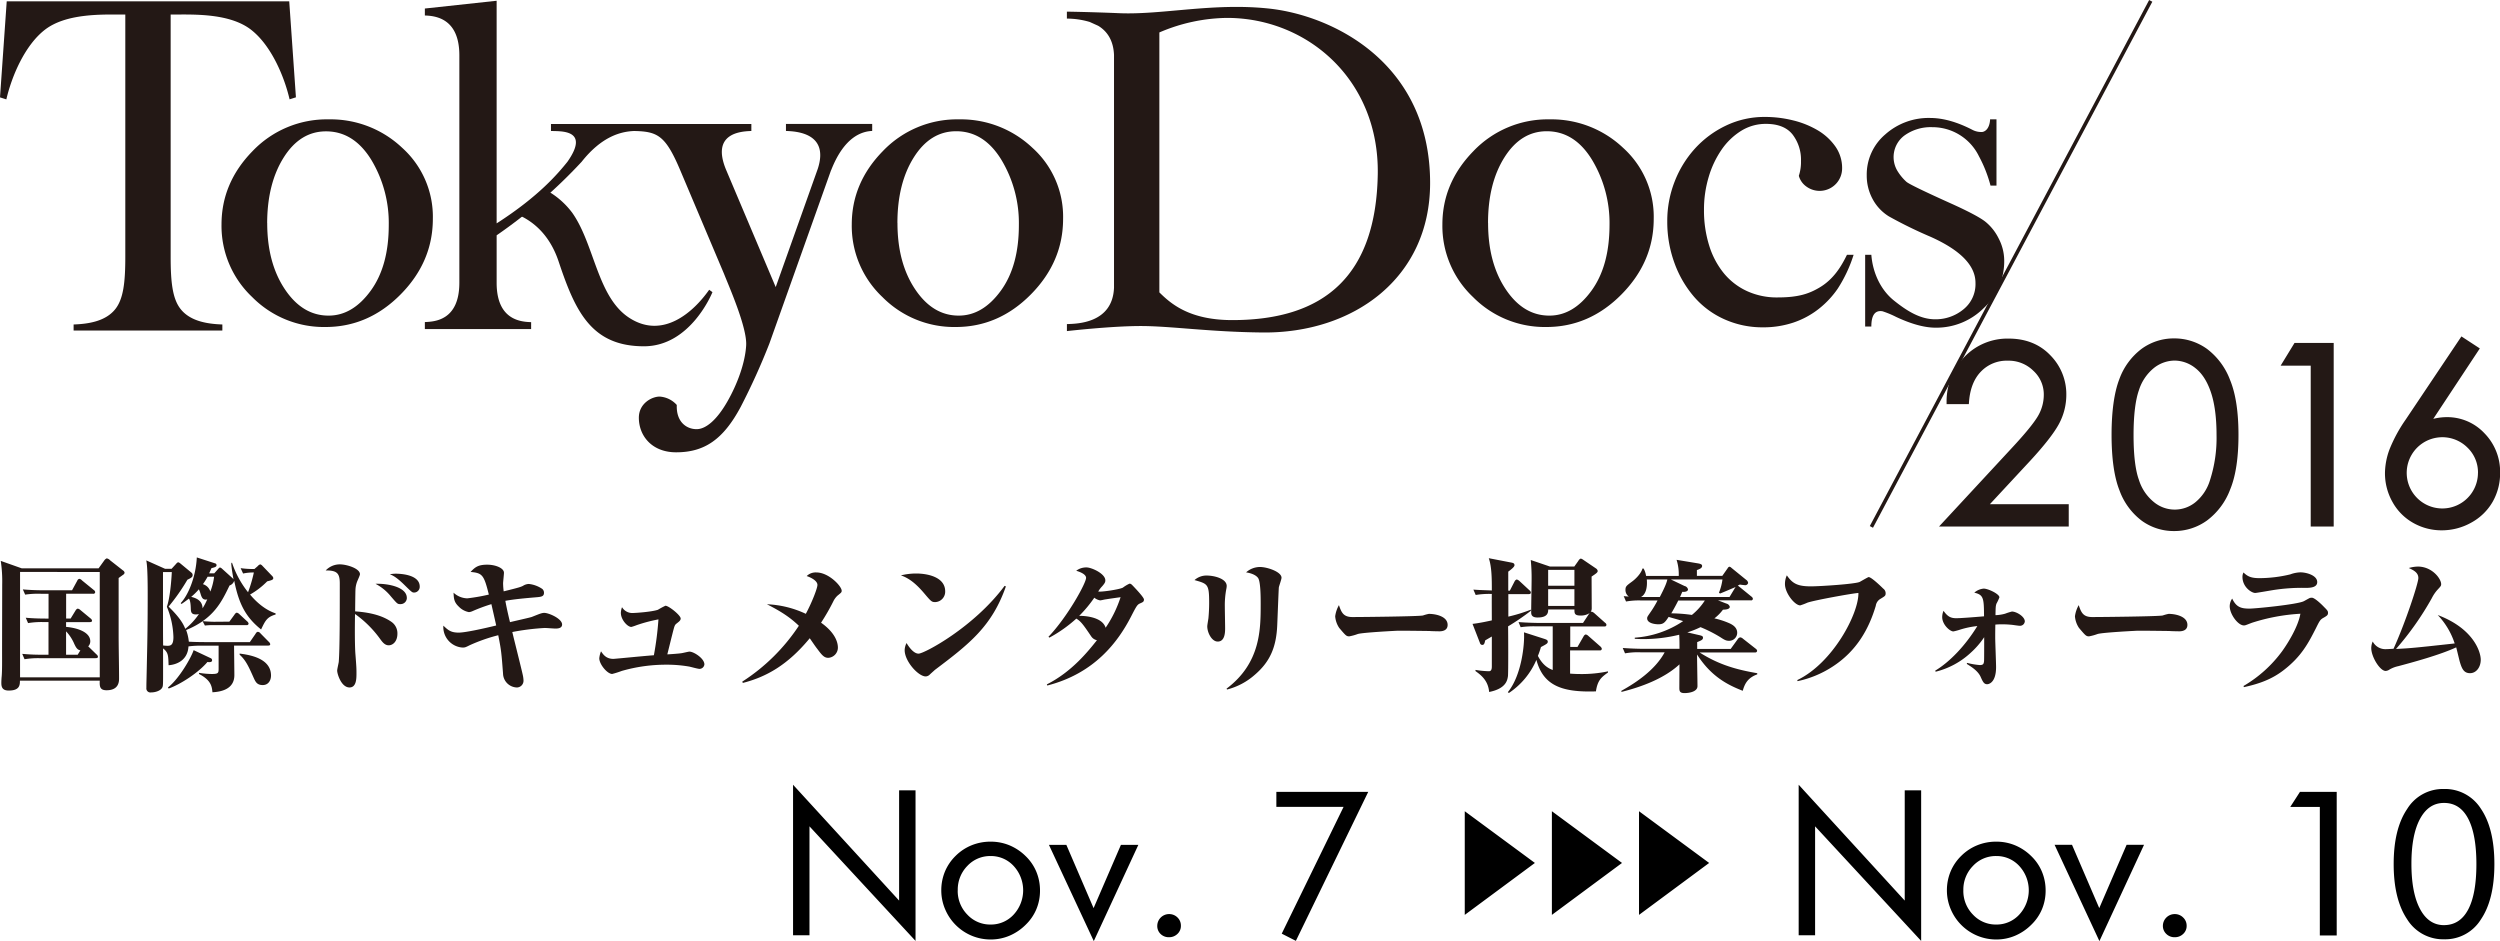 <svg id="LOGO" xmlns="http://www.w3.org/2000/svg" viewBox="0 0 929.95 350.07"><defs><style>.cls-1{fill:#231815}</style></defs><title>TokyoDocs_01_OL_2016catch_RGB_brand_JP</title><path class="cls-1" transform="rotate(-62.03 739.643 121.042)" d="M653.03 117.09h221.55v1.34H653.03z"/><path class="cls-1" d="M487.53 22.76c-20.77-2.17-39.53 2.41-55.43 1.75-11-.46-19.51-.58-19.51-.58v2.59a29.89 29.89 0 0 1 8.5 1.25l3.14 1.42c3.13 1.89 5.65 5.17 5.89 10.83v86.64c-.56 13.36-14 13.36-17.52 13.5v2.6s15.77-1.8 26.75-1.88c11.48-.08 25.84 2.2 46.06 2.4 33.5.33 62.29-20 62.29-55.61 0-44.77-36.28-62.41-60.17-64.91zm-13.4 115.91c-15.87 0-22.78-6-27.14-10.31V31.67a65.44 65.44 0 0 1 25.15-5.41c30 0 56.72 23.14 56.09 58.25-.67 37.28-19.48 54.16-54.1 54.16zM699.35 126.94a34.06 34.06 0 0 1-7.09 7.57 31.4 31.4 0 0 1-9.42 5.08 35.27 35.27 0 0 1-11.35 1.77 34.45 34.45 0 0 1-14.33-3 32.21 32.21 0 0 1-11.27-8.36 40.24 40.24 0 0 1-7.32-12.64 44.52 44.52 0 0 1-2.65-15.45 40.05 40.05 0 0 1 2.73-14.73 39.35 39.35 0 0 1 7.57-12.32 37.17 37.17 0 0 1 11.51-8.53 33.12 33.12 0 0 1 14.57-3.23 43.14 43.14 0 0 1 10.47 1.29 33.65 33.65 0 0 1 9.17 3.71 21.14 21.14 0 0 1 6.52 6 13.9 13.9 0 0 1 2.5 8.21A8.36 8.36 0 0 1 687.68 89a7.22 7.22 0 0 1-2.82-4 16.38 16.38 0 0 0 .8-5.48 15.41 15.41 0 0 0-3.14-9.9q-3.14-3.94-9.9-3.94a17.21 17.21 0 0 0-9.18 2.57 24.62 24.62 0 0 0-7.25 6.93 35.58 35.58 0 0 0-4.83 10.14 42.15 42.15 0 0 0-1.78 12.4 43.62 43.62 0 0 0 1.95 13.28 30.39 30.39 0 0 0 5.48 10.3 24.23 24.23 0 0 0 8.61 6.6 26.57 26.57 0 0 0 11.38 2.34c7.61 0 11.54-1.34 15.38-3.58 5.5-3.19 8.34-8.12 10.39-12.29h2.47a51.9 51.9 0 0 1-5.89 12.57zM761.26 116.6a23.63 23.63 0 0 1-7.57 17.55 24.89 24.89 0 0 1-17.95 7.34q-6.16 0-14.69-4a34.73 34.73 0 0 0-5.09-2.11c-2.66-.42-4.13 1.32-4.13 5.69h-2.3v-26.7h2.3c.51 6.7 3.47 13.06 8.38 17s9.82 7 15.38 7a16.24 16.24 0 0 0 10.41-3.62 12.05 12.05 0 0 0 4.57-9.92q0-9.7-16.8-17.19a161.65 161.65 0 0 1-15.39-7.54 16.9 16.9 0 0 1-6.07-6.45 18.25 18.25 0 0 1-2.19-8.82A19.56 19.56 0 0 1 717 69.61a24.23 24.23 0 0 1 16.69-6.13q7.24 0 15.9 4.5a7 7 0 0 0 3.63.7C756 68 756 64 756 64h2.38v24.63h-2.22a49.29 49.29 0 0 0-4.32-10.94 19.23 19.23 0 0 0-17.28-10.78A16.73 16.73 0 0 0 724.15 70a10 10 0 0 0-2.38 13.55 18.46 18.46 0 0 0 3.12 3.69q1.45 1.24 16.79 8.15 9.52 4.31 12.52 6.64a18.49 18.49 0 0 1 5 6.29 17.88 17.88 0 0 1 2.06 8.28zM552.27 103.11q0-15.49 11.55-27.3A38.2 38.2 0 0 1 592.21 64a38.76 38.76 0 0 1 27.25 10.56A34.51 34.51 0 0 1 630.88 101q0 16-12 28.13t-28 12.11a37.51 37.51 0 0 1-27.21-11.14 36.37 36.37 0 0 1-11.4-26.99zm17-.53q0 14.82 6.57 24.64T592.1 137q8.86 0 15.59-9.22t6.75-24.46a45.61 45.61 0 0 0-6.5-24.26q-6.5-10.64-16.85-10.64-9.59 0-15.72 9.69t-6.12 24.47zM123.32 20.1H18.23l-2.5 35.72 2.36.75c2-8.61 6.86-20.09 14.31-25.88C40.2 24.63 53.21 25 60.53 25h1.81v90.15c0 9.48-.7 15.66-3.75 19.47-3.58 4.47-9.86 5.49-15.48 5.68v2.25h55.33v-2.25c-5.62-.19-11.9-1.21-15.48-5.68-3.06-3.81-3.75-10-3.75-19.47V25H81c7.32 0 20.33-.4 28.13 5.67 7.45 5.79 12.32 17.27 14.32 25.88l2.36-.75z" transform="translate(-15.73 -19.6)"/><path class="cls-1" d="M98.13 103.11q0-15.49 11.55-27.3A38.19 38.19 0 0 1 138.07 64a38.71 38.71 0 0 1 27.25 10.57A34.49 34.49 0 0 1 176.74 101q0 16-12 28.13t-28 12.11a37.51 37.51 0 0 1-27.2-11.14 36.38 36.38 0 0 1-11.41-26.99zm17-.53q0 14.82 6.58 24.64T138 137q8.86 0 15.6-9.22t6.74-24.47a45.6 45.6 0 0 0-6.5-24.26Q147.31 68.46 137 68.46q-9.6 0-15.72 9.69t-6.17 24.43zM332.57 103.11q0-15.49 11.56-27.3A38.18 38.18 0 0 1 372.51 64a38.73 38.73 0 0 1 27.25 10.57A34.49 34.49 0 0 1 411.18 101q0 16-12 28.13t-28 12.11a37.49 37.49 0 0 1-27.2-11.14 36.37 36.37 0 0 1-11.41-26.99zm17-.53q0 14.82 6.58 24.64t16.24 9.78q8.86 0 15.6-9.22t6.74-24.47a45.62 45.62 0 0 0-6.5-24.26q-6.5-10.64-16.84-10.63-9.6 0-15.72 9.69t-6.12 24.47z" transform="translate(-15.73 -19.6)"/><path class="cls-1" d="M200.47 107.13v17.68c0 14 9.19 14.48 12.83 14.63V142h-39.53v-2.6c3.63-.15 12.81-.59 12.83-14.59V40.17c0-14-9.19-14.66-12.83-14.81v-2.59l26.7-2.89v82.81c15.91-10.19 23-18.78 26.32-22.89 8.53-12.11-2.47-11.33-6.11-11.48v-2.6h74.54v2.6c-3.57.15-15.27.58-9.32 14.63l18.38 43.44 15.65-44c4.4-13.48-8.31-13.93-11.84-14.08v-2.6h32.08v2.6c-3.69.15-10.36 2-15.28 14.63v-.09l-22.94 64.48A247.25 247.25 0 0 1 291.23 171c-6.49 12.11-13.48 16.85-24 16.85-9 0-13.86-6.12-13.86-12.86 0-5.37 4.87-7.87 7.74-7.87a9.35 9.35 0 0 1 6.37 3.12c-.25 6.49 3.79 9 7.36 9s7.62-3.62 11.36-10.11 6.72-14.48 7.09-21.09-6.37-21.85-8.24-26.59l-16.28-38.51c-5.47-12.93-8.39-14.45-17.2-14.61-4.91.2-12 2-19.49 11.46a191.45 191.45 0 0 1-31.61 27.34z" transform="translate(-15.73 -19.6)"/><path class="cls-1" d="M218.79 90.28a30.11 30.11 0 0 1 9.82 8.49c8.36 11.86 9.27 31.46 21.34 39.15 12.3 7.85 23.59-2 29.58-10.53l1.22.88s-8 20.14-25.47 20.14c-19.64 0-25.6-13.1-31.75-31.54-3.75-11.23-10.94-15.71-15.73-17.66zM785.26 215.47H737l26.88-29c5.07-5.43 8.4-9.5 9.91-12.08a15.64 15.64 0 0 0 2.19-7.93 11.92 11.92 0 0 0-3.87-8.93 13.06 13.06 0 0 0-9.53-3.76 13.23 13.23 0 0 0-9.88 3.95c-2.63 2.64-4.15 6.44-4.53 11.29l-.07.91h-8.28v-1a23.85 23.85 0 0 1 6.85-16.78 22.15 22.15 0 0 1 16.24-6.59c6.35 0 11.58 2.09 15.52 6.22a20.54 20.54 0 0 1 5.93 14.62 22.82 22.82 0 0 1-2.82 11.05c-1.83 3.35-5.41 7.92-10.62 13.57l-15 16.15h29.34v8.36zM824.42 217.14a20.23 20.23 0 0 1-12-3.84 24.65 24.65 0 0 1-8.3-11.33c-1.95-4.92-2.93-11.86-2.93-20.64s1-15.78 2.88-20.66a24.62 24.62 0 0 1 8.3-11.31 20.29 20.29 0 0 1 12.08-3.88 20.74 20.74 0 0 1 12.25 3.91 25.84 25.84 0 0 1 8.59 11.61c2.07 5 3.11 11.9 3.11 20.35s-1 15.24-3.07 20.26a25.62 25.62 0 0 1-8.62 11.59 20.74 20.74 0 0 1-12.29 3.94zm.23-63.41a12.53 12.53 0 0 0-7.7 2.75 17.32 17.32 0 0 0-5.58 8.25c-1.31 3.72-2 9.35-2 16.72s.66 13 2 16.67a17.14 17.14 0 0 0 5.6 8.27 12.16 12.16 0 0 0 15.36.07 16.9 16.9 0 0 0 5.48-8.27 51.16 51.16 0 0 0 2.43-16.74c0-6.54-.72-11.95-2.15-16.09s-3.35-7-5.78-8.88a12.5 12.5 0 0 0-7.66-2.75zM883.82 215.47h-8.55v-59.85h-11.19l5.17-8.46h14.57v68.31zM939.9 180.77a18.94 18.94 0 0 0-14.1-6 20.73 20.73 0 0 0-4.94.64l17.31-26.2-6.84-4.47-20.73 30.93a55.09 55.09 0 0 0-6 11.05 25.9 25.9 0 0 0-1.71 8.89 21.76 21.76 0 0 0 2.79 10.71 20 20 0 0 0 7.7 7.78 21.34 21.34 0 0 0 10.62 2.77 22.35 22.35 0 0 0 11-2.87 20.42 20.42 0 0 0 7.93-7.71 21.41 21.41 0 0 0 2.79-10.83 20.45 20.45 0 0 0-5.82-14.69zm-2.42 14.76a13.25 13.25 0 1 1-3.88-9.41 12.79 12.79 0 0 1 3.89 9.41zM61.59 233.36l-1.73 1.24V256c0 4.37.16 11.45.16 15.88 0 1.13 0 4.48-4.64 4.48-2.48 0-2.65-1.35-2.54-3.56h-29.7c0 1.57-.05 3.67-4.16 3.67-2.38 0-2.75-1.3-2.75-2.86 0-.54.05-1.67.11-2.21.22-2.16.16-6.16.16-10s.05-21 .05-24.41a51.44 51.44 0 0 0-.54-8.75l7.78 2.76h28.62l2.16-3a2.17 2.17 0 0 1 .86-.7 2.34 2.34 0 0 1 1.3.76l4.75 3.73a1.17 1.17 0 0 1 .59.86 1 1 0 0 1-.48.71zm-8.75-1H23.19v39.2h29.65v-39.2zm-1.57 32.08H30.75a30.68 30.68 0 0 0-5.89.38l-.86-2a73.25 73.25 0 0 0 7.72.32h2.05V251H32a30.38 30.38 0 0 0-5.83.38l-.86-2c2.75.27 5.56.32 8.48.32v-9.23h-2.87a32.77 32.77 0 0 0-5.83.32l-.86-1.94c2.54.22 5.13.32 7.67.32h10.63l1.94-3.56a1.1 1.1 0 0 1 .76-.7 1.68 1.68 0 0 1 1 .59l4.37 3.56a1.11 1.11 0 0 1 .54.81.65.65 0 0 1-.81.59h-10v9.23H42l1.84-3a1.4 1.4 0 0 1 .81-.7 2.09 2.09 0 0 1 1 .54l3.78 3.13a1.28 1.28 0 0 1 .54.81c0 .32-.22.54-.81.54h-8.85v1.78c4.43.38 9 2.05 9 5.35a2.69 2.69 0 0 1-.76 1.89l3.08 3a1.39 1.39 0 0 1 .54.86c-.03.53-.57.53-.9.53zm-7.83-5.13a15.65 15.65 0 0 0-3.13-4.86v8.69h4.32l1-1.62c-1.11-.18-1.63-1.05-2.19-2.24zM87 232.66a1.11 1.11 0 0 1 .38.92c0 .65-.54 1-1.94 1.67a74.51 74.51 0 0 1-7 10c4.32 4.21 5.51 6.53 6.21 8.26a24.46 24.46 0 0 0 5.08-5.51 4 4 0 0 1-1.08.16c-1.57 0-1.89-.7-1.94-2-.05-1.94-.22-3.19-.7-3.89-1 .76-1.57 1.19-2.75 2l-.32-.32c2.59-2.7 5.62-9.34 6-17l6.8 2.21a.68.68 0 0 1 .54.65c0 .65-.59.81-1.89 1.13-.43 1-.59 1.35-.86 1.94h1.89l1.35-1.51a2.77 2.77 0 0 1 .76-.7 2.11 2.11 0 0 1 .86.54l3.89 3.51a1.49 1.49 0 0 1 .32.43c-.54-3-.76-4.64-.86-5.94l.27-.38A35.76 35.76 0 0 0 108 239.9a51.76 51.76 0 0 0 2.16-7.34 17.21 17.21 0 0 0-4 .38l-.92-2a33.56 33.56 0 0 0 5.13.32l1.24-1.08a2 2 0 0 1 .92-.65 1.66 1.66 0 0 1 .76.49l3.67 3.83a1.38 1.38 0 0 1 .43.76c0 .65-.54.81-2.27 1.24a29 29 0 0 1-6.37 4.91c1.4 1.67 4.81 5.45 9.5 7v.43c-3.19.92-3.83 2.27-5.4 5.56-5.72-4.59-8.26-9.45-10-18.14a2.7 2.7 0 0 1-1.73 1.78c-3 6.21-5.94 12.37-16.15 16.58a17.22 17.22 0 0 1 1 4.32c1.57.11 4.37.16 6 .16h16.69l2.16-3.13a1.19 1.19 0 0 1 .81-.7 1.43 1.43 0 0 1 1 .59l3.08 3.13a1.59 1.59 0 0 1 .54.86c0 .54-.54.54-.86.54H102.8c0 1.57.11 9.23.11 11 0 5.4-5.24 6.21-8.15 6.37-.22-2.16-.49-4.48-5-6.8v-.43a29.66 29.66 0 0 0 4.7.43c2.38 0 2.59-.32 2.59-1.89v-8.64h-6.13a34.22 34.22 0 0 0-5.08.27c-.32 5.62-5.08 6.86-7.4 7-.11-3.62-.11-4.75-2.05-6.26 0 10.58.05 13.23-.11 14-.27 1.62-2.59 2.38-4.37 2.38a1.5 1.5 0 0 1-1.73-1.67c0-1.78.05-2.43.22-11 .16-6.8.27-13.5.27-23.54 0-2.92 0-10.75-.54-12.91l7 3.13h2.43l1.73-1.89a1.54 1.54 0 0 1 .7-.54 2 2 0 0 1 .81.43zm-10.64-.27c0 20.3 0 22.57.05 27.32.54.05 1.13.11 1.62.11 1.19 0 2.21-.27 2.21-3.24a31.67 31.67 0 0 0-2.44-11.28c1.13-3.19 1.67-9.4 1.84-12.91h-3.3zm1.84 42.93c4.16-3.19 8.69-11.18 9.56-13.88l6.37 3a.81.81 0 0 1 .49.81c0 .43-.38.81-1.73.59-3.29 3.94-10 8.32-14.42 9.88zm12.91-29.48a22.2 22.2 0 0 0 1.73-3.35.91.91 0 0 1-.54.16c-1.19 0-1.57-.81-2-2.27a10.52 10.52 0 0 0-.59-1.57 25 25 0 0 1-2.86 2.81c1.85.44 4.15 1.38 4.23 4.22zm9.94 5l1.94-2.65a1.46 1.46 0 0 1 .81-.7 2.07 2.07 0 0 1 1 .59l2.86 2.65a1.42 1.42 0 0 1 .54.86.65.65 0 0 1-.81.54H94.43c-.43 0-1.57.05-2.48.16l-.86-1.62c2.11.16 3.62.22 4.32.22zm-8.1-16.69a30.09 30.09 0 0 1-1.73 2.75 4.14 4.14 0 0 1 2.75 2.75 22.87 22.87 0 0 0 1.4-5.51h-2.45zm11.93 28.57c3.35.43 11.66 1.62 11.66 8.15 0 1.84-1 3.56-3.08 3.56s-2.65-1.13-3.35-2.65c-1.78-4-2.92-6.59-5.24-8.64v-.43zM161.45 251a5.16 5.16 0 0 1 2.11 4.32c0 2.86-1.67 4.32-3.24 4.32s-2.48-1.4-3.4-2.65a40.21 40.21 0 0 0-9.13-9c-.16 9.83.05 13.77.16 15.07.38 4.86.38 5.4.38 6.91 0 2 0 5.35-2.59 5.35-3.08 0-4.59-5.08-4.59-6.26 0-.54.54-2.81.59-3.24.38-4.7.38-17.66.38-29.21 0-3.73-1-4.86-5.24-4.81a7.22 7.22 0 0 1 5.24-2.27c2.54 0 7.51 1.51 7.51 3.67 0 .49-1.08 2.65-1.19 3.13a9.49 9.49 0 0 0-.49 2.81c-.05 1.3-.11 6.75-.11 7.88 6.26.44 10.53 1.79 13.61 3.98zm5.62-9a2.32 2.32 0 0 1-2.38 2.32c-1.08 0-1.13-.05-3.46-2.75a18.29 18.29 0 0 0-5.83-4.81c4.86-.16 11.66 1.3 11.66 5.24zm-4.21-9c1.35 0 9 .16 9 4.81a2.14 2.14 0 0 1-2 2.21c-.81 0-.86-.05-3.67-2.81s-4.21-3.51-5.45-4a14 14 0 0 1 2.11-.21zM210.27 237.52a4.3 4.3 0 0 1 2.16-.7 10.92 10.92 0 0 1 5 1.84 1.83 1.83 0 0 1 .65 1.46c0 1.4-1.08 1.51-3.08 1.67-3.78.32-8 .7-11.29 1.3.54 3.08 1.62 7.51 1.73 7.94 1.24-.32 7.61-1.73 8.1-1.94 2.75-1.08 3.67-1.51 4.64-1.51 1.73 0 6.64 2.16 6.64 4.32 0 1.51-1.84 1.51-2.48 1.51s-3.4-.22-3.94-.22a89.73 89.73 0 0 0-12.1 1.51c.59 2.59 3.46 13.88 3.94 16.2a10.08 10.08 0 0 1 .22 1.73 2.51 2.51 0 0 1-2.48 2.7 5.32 5.32 0 0 1-5.13-5.18c-.59-7.67-.65-8.59-1.78-14.26a62.78 62.78 0 0 0-10.64 3.73c-1.51.76-1.73.86-2.65.86a7.66 7.66 0 0 1-7.13-8.15c1.78 1.67 2.75 2.59 5.72 2.59 2.38 0 9.07-1.46 13.93-2.65-.22-1.13-1.4-6.21-1.78-7.94a63.46 63.46 0 0 0-7 2.59 4.23 4.23 0 0 1-1.35.38 7 7 0 0 1-3.73-2c-1.84-1.73-1.89-3-2-5.24a7.75 7.75 0 0 0 5.13 2.11 70.83 70.83 0 0 0 8-1.4c-1.84-7.4-2.43-8-6.8-8.42 1.62-1.67 2.65-2.7 6.21-2.7 3 0 6.21 1.24 6.21 3 0 .65-.32 3.4-.32 4a28.62 28.62 0 0 0 .22 2.92c5.91-1.45 6.43-1.67 7.18-2.05zM269.19 262.58c.49-.05 2.59-.59 3-.59 1.62 0 5.56 2.54 5.56 4.75a1.84 1.84 0 0 1-1.84 1.67c-.59 0-3.29-.76-3.83-.86a49.11 49.11 0 0 0-8.64-.7 59.74 59.74 0 0 0-16.42 2.32 33.76 33.76 0 0 1-3.56 1.13c-1.84 0-4.81-3.62-4.81-5.83a9 9 0 0 1 .65-2.59c.81 1.19 1.89 2.81 4.59 2.81.59 0 11.29-1.08 15.07-1.35a117.54 117.54 0 0 0 1.7-13.34 56.86 56.86 0 0 0-8.15 2.16 16.39 16.39 0 0 1-1.94.65c-1.4 0-3.89-2.65-3.89-5.24a6.65 6.65 0 0 1 .43-2.11 4.44 4.44 0 0 0 4.16 2.16c.76 0 6.75-.38 9.18-1.19a28.91 28.91 0 0 1 2.81-1.51c1.24 0 5.67 3.56 5.67 4.75 0 .7-.59 1.13-1.35 1.73s-.86.7-1.35 2.54c-.38 1.4-1.94 7.78-2.27 9.07.59-.01 4.26-.27 5.23-.43zM291.83 273.16a71.63 71.63 0 0 0 21.06-20.79c-3.24-3.08-6.37-5.18-11.88-8a37.54 37.54 0 0 1 14.47 3.56c2.32-4.32 4.32-9.56 4.32-10.75 0-1.73-3-3-4-3.29a4.73 4.73 0 0 1 3.62-1.35c4.59 0 9.4 5.13 9.4 6.8 0 .59-.16.7-1.57 1.84a7.14 7.14 0 0 0-1.51 2.05 78.53 78.53 0 0 1-4.59 8c5.94 4.21 6.26 8.1 6.26 9.29a3.82 3.82 0 0 1-3.56 3.78c-1.62 0-2.43-1.08-4.21-3.46-.49-.59-2.32-3.29-2.7-3.83-8.32 10.1-16.31 14.42-24.89 16.63zM356.47 232.93c4.27 0 10.85 1.3 10.85 6.64a3.87 3.87 0 0 1-3.73 4c-1.3 0-1.57-.32-4.05-3.24s-5.18-5.51-8.69-6.7a23.9 23.9 0 0 1 5.62-.7zm33.43 4.81c-5.18 14.8-13.5 21.33-26.41 31.05-.16.16-1.51 1.35-1.84 1.67a2.29 2.29 0 0 1-1.57.76c-2.75 0-7.83-5.62-7.83-9.77a6 6 0 0 1 .7-2.65c1 1.67 2.7 3.94 4.48 3.94 2.05 0 20.47-9.72 32-25.22zM405.73 256.48c7.13-7.45 14-20 14-21.92 0-1.51-2.81-2.38-3.67-2.65a6.15 6.15 0 0 1 3.83-1.24c1.89 0 7 2.32 7 4.81 0 .65-.16 1-1.13 2.16a9.75 9.75 0 0 0-1.51 2c1.24.22 7.88-.76 9.18-1.46a12.61 12.61 0 0 1 2.43-1.46c.54 0 .7.16 1.62 1.13s3.78 4 3.78 4.75c0 .86-.43 1-1.46 1.46s-1.3.92-3.4 5c-4.75 9.18-13.39 21-31.1 25.54l-.16-.43c9.34-4.7 15.39-12.37 18.63-16.42a3.38 3.38 0 0 1-2.11-1.4c-2.81-4.16-3.83-5.62-5.56-6.64a51 51 0 0 1-10 7.07zm26.84-14.74c-.81.11-4.64.65-5.51.81-.32 0-1.73.38-2.11.38a4.69 4.69 0 0 1-2.16-1 46.61 46.61 0 0 1-5.62 6.75c3.46 0 8.75.86 9.83 4.43a44.94 44.94 0 0 0 5.57-11.38zM464.59 233.69c2.75 0 7.45 1.13 7.45 3.89a6.3 6.3 0 0 1-.16 1.19 32.29 32.29 0 0 0-.54 6.48c0 1.3.11 6.86.11 8 0 1.35 0 5-2.75 5-2.21 0-3.89-3.29-3.89-5.67 0-.49.38-2.59.43-3 .16-1.67.27-3.73.27-5.72 0-7-.49-7.07-5.45-8.48a6.66 6.66 0 0 1 4.53-1.69zm7.4 42.07c12.64-9.5 12.69-22 12.69-31.43 0-2.32 0-8.48-1-9.77-.32-.43-1.35-1.57-4.43-2.05a7.77 7.77 0 0 1 5.18-2c2.65 0 8 1.78 8 4 0 .59-.92 3.08-1 3.62-.11 1.46-.49 11.72-.59 13.88-.32 8.32-2.7 13.72-8.26 18.52a24.91 24.91 0 0 1-10.42 5.56zM518.82 249.13c3.08 0 24.84-.22 26.24-.59a16.1 16.1 0 0 1 2.16-.59c2.59 0 7 .92 7 4.1 0 2.32-2.38 2.43-3.4 2.38-.54 0-2.81-.05-3.29-.11-.16 0-7.24-.11-11.77-.11-.16 0-13.23.65-15 1.24a18.58 18.58 0 0 1-3.13.86c-1.08 0-1.35-.32-3.73-3.13a9 9 0 0 1-1.51-4.32 11.45 11.45 0 0 1 1.4-4.16c.92 2.7 1.63 4.43 5.03 4.43zM576.71 252.59c.05 2.27.11 17.39-.05 18.52-.22 1.51-.7 4.64-7 5.89-.38-4.32-3.08-6.32-5.08-7.78v-.43a32.57 32.57 0 0 0 5 .49c.76 0 1.08-.54 1.08-1.78v-11.13c-1.46.86-1.73 1-2.48 1.46-.27 1.4-.49 1.67-1.19 1.67a1 1 0 0 1-.76-.76l-2.75-7.07c2.59-.27 6.43-1.13 7.18-1.3 0-1.62-.05-8.8 0-9.83a30.11 30.11 0 0 0-6 .38l-.86-2c2.05.16 2.54.16 6.86.32 0-4.16 0-8.69-1.13-12l8.37 1.62c.86.16 1.19.38 1.19 1s-1.3 1.62-2.32 2.38v7.07h.59l1.78-3.46a1.33 1.33 0 0 1 .81-.7 2.63 2.63 0 0 1 1 .59l3.73 3.46a1.09 1.09 0 0 1 .49.81c0 .49-.38.59-.81.59h-7.56v8.37a57.53 57.53 0 0 0 8.37-2.59v.43a88.3 88.3 0 0 1-8.46 5.78zm32.67 24.19c-12.74.43-19.6-2.21-22.14-11.72A28 28 0 0 1 577 277.38l-.38-.32c5.08-6.16 6.32-17.82 6-22.25l7.72 2.48c.59.22 1.13.38 1.13 1s-.38.86-2.54 2a32.47 32.47 0 0 1-1.13 3.29c1.78 3.46 3.89 4.64 5.51 5.24v-16.23h-6.1a33.09 33.09 0 0 0-5.83.32l-.78-1.91c3.35.27 7.13.32 7.67.32h16.31l2.21-3.35a2.59 2.59 0 0 0 .27-.32 6.05 6.05 0 0 1-3.35.92c-2.32 0-2.32-.81-2.32-2.27h-9.77c.05 1.46-.43 3-3.94 3-2.32 0-2.38-1.24-2.38-2 0-1.89.16-10.37.16-12.1a67 67 0 0 0-.32-7.29l7.13 2.43h9.07l1.51-2.11a1.7 1.7 0 0 1 .92-.86 3.65 3.65 0 0 1 1.08.59l4.54 3.08a1.4 1.4 0 0 1 .65.92c0 .59-.49.92-2.27 2.11 0 1.84.05 10 .05 11.66a2.56 2.56 0 0 1-.38 1.51 1 1 0 0 1 .38-.11 2.63 2.63 0 0 1 1 .59l3.94 3.51a1.1 1.1 0 0 1 .54.81.66.66 0 0 1-.81.59h-12.66v7.61h2.7l2.27-3.94a1.29 1.29 0 0 1 .81-.7 2.16 2.16 0 0 1 1 .59l4.43 3.89a1.59 1.59 0 0 1 .54.86.66.66 0 0 1-.81.59h-11v8.64c1.35.11 2.65.16 4 .16a46.93 46.93 0 0 0 10.1-1v.43c-2.43 1.73-3.87 2.86-4.49 7.02zm-8-45.2h-9.77v5.89h9.77v-5.89zm0 7.18h-9.77V245h9.77v-6.21zM664 276.56c-5.56-2.16-11.77-5.29-17-13.5 0 1.89.16 10.1.16 11.77 0 2.11-3.19 2.59-4.81 2.59-1.94 0-1.94-.92-1.94-2.16s.05-7.29.05-8.53c-5.78 5.35-14.26 8.42-21.6 10.26v-.43c5.45-3 12.58-7.78 16.09-14.31h-8.91a27.14 27.14 0 0 0-5.83.38l-.86-2c3.35.27 7.13.32 7.67.32h13.45c0-1.73 0-3.56-.11-5.24a56.48 56.48 0 0 1-13.18 1.62c-1.46 0-2.38-.05-3.35-.11v-.42a36.62 36.62 0 0 0 18-6.16c-1.57-.49-4-1.13-5.4-1.57-1.4 2.16-2 2.75-3.83 2.75-1.08 0-4.16-.32-4.16-2.21 0-.49.11-.65 1-1.94a37.72 37.72 0 0 0 2.86-4.7h-5.89a27.15 27.15 0 0 0-5.83.38l-.86-2c1.08.11 1.3.11 1.89.16a3 3 0 0 1-1.24-2.48c0-1.3.38-1.57 2.43-3.08 1.08-.76 3.35-2.86 3.89-4.86h.43a8.14 8.14 0 0 1 .92 2.75h12.15a17.84 17.84 0 0 0-.81-6l7.83 1.3c1.35.22 1.67.49 1.67 1s-.38 1-1.94 1.51v2.16h9.45l2.05-2.92a1 1 0 0 1 .59-.49 1.38 1.38 0 0 1 .76.43l5.45 4.43a1.66 1.66 0 0 1 .76 1.19 1.11 1.11 0 0 1-1.3.81 16.87 16.87 0 0 1-1.78-.22l-.76.38c.16.11.22.16.7.54l4.37 3.56a1.22 1.22 0 0 1 .54.81.65.65 0 0 1-.81.59H654.8l3.08 1.19a1.72 1.72 0 0 1 1.3 1.19c0 1-1.73 1.08-2.54 1.08a16.31 16.31 0 0 1-3.19 3.24 30.27 30.27 0 0 1 5.62 1.84c1.3.59 2.86 1.62 2.86 3.51a3 3 0 0 1-3 3c-1 0-1.57-.22-3.19-1.3a49.57 49.57 0 0 0-7.45-3.78 33 33 0 0 1-4.91 1.94l4.32 1c1.19.27 1.51.43 1.51 1 0 .7-.59 1-2.16 1.62V261h12.45l2.7-3.73a1.34 1.34 0 0 1 .86-.59 1.8 1.8 0 0 1 1 .49l4.75 3.73a1.16 1.16 0 0 1 .54.81.7.7 0 0 1-.81.59h-20.59c7.24 4.64 13.93 6.43 21.44 7.72v.43c-3.14 1.15-4.54 2.98-5.39 6.11zm-35.69-41.42c.27 3.08-.43 5.62-2.16 6.53h7c2.11-4.05 2.54-5.4 2.81-6.53h-7.61zm27.22 5.24l-.38-.32a19.55 19.55 0 0 0 1.3-4.91h-19.2l5.08 2.43a1.69 1.69 0 0 1 1.3 1.24c0 1-1.67 1-2.11.92-.49 1.08-.59 1.4-.86 1.94h18.41l2.05-3.4a1.63 1.63 0 0 0 .22-.32c-2.05.86-3.89 1.67-5.78 2.42zM640 243c-.22.49-1.78 3.46-2.59 4.75a57.27 57.27 0 0 1 7.67.59 22.93 22.93 0 0 0 4.81-5.35H640zM684.29 272.57c13.23-6.32 22.9-24.79 22.73-32.4-2.05.11-16.42 2.7-19 3.62a21.29 21.29 0 0 1-2.65 1c-2 0-5.67-4.54-5.67-7.94a7.79 7.79 0 0 1 .7-3.24c2.16 3.19 4.16 4.1 9 4.1 3.29 0 16.63-.86 18.14-1.67.49-.27 3.08-1.78 3.29-1.78 1 0 4.48 3.35 5.4 4.27a2.15 2.15 0 0 1 .92 1.73c0 1-.27 1.08-1.94 2.11a3.55 3.55 0 0 0-1.73 2.59c-2.54 8.48-7 16.79-16.25 22.73a38.31 38.31 0 0 1-12.85 5.29zM735.6 269.06c5.51-3.29 11.34-9.5 15.66-16.58a32.42 32.42 0 0 0-6.32 1.3 21.07 21.07 0 0 1-2.59.7c-1.3 0-4.16-2.54-4.16-5.35a6.12 6.12 0 0 1 .49-2.32c1.46 2.05 2.59 2.75 4.7 2.75 1.67 0 5.83-.32 10.37-.7-.05-6.64-.11-8-3.62-8.8a6.06 6.06 0 0 1 3.51-1.51c1.62 0 5.83 2 5.83 3.24a15.32 15.32 0 0 1-1.08 2.32c-.32.92-.32 1.3-.38 4.32a15.11 15.11 0 0 0 3.56-.54 23 23 0 0 1 2.54-.81c1.73 0 4.81 1.89 4.81 3.67a1.79 1.79 0 0 1-2 1.62c-.38 0-2.16-.27-2.54-.32a36.61 36.61 0 0 0-3.94-.22c-1.13 0-1.89.05-2.48.11-.05 2.43-.05 3.19-.05 4.81s.32 9.4.32 11c0 6.1-3 6.37-3.29 6.37-1.19 0-1.62-.86-2.48-2.81-1-2.16-3.4-3.67-5.13-4.75l.11-.38a27 27 0 0 0 4.75.81c1.3 0 1.46-.49 1.57-1.51.05-.65.05-5.94.05-8.86a30.47 30.47 0 0 1-5 5.78 29.68 29.68 0 0 1-13.07 7.07zM794 249.13c3.08 0 24.84-.22 26.24-.59a16.1 16.1 0 0 1 2.16-.59c2.59 0 7 .92 7 4.1 0 2.32-2.38 2.43-3.4 2.38-.54 0-2.81-.05-3.29-.11-.16 0-7.24-.11-11.77-.11-.16 0-13.23.65-15 1.24a18.58 18.58 0 0 1-3.13.86c-1.08 0-1.35-.32-3.73-3.13a9 9 0 0 1-1.51-4.32 11.45 11.45 0 0 1 1.4-4.16c.91 2.7 1.61 4.43 5.03 4.43zM850.26 274.78a47.47 47.47 0 0 0 14.42-13c2.16-3 5.94-9.13 6.75-13.88a71.73 71.73 0 0 0-18 3.35c-2.27.86-2.48 1-3 1-2.21 0-5.29-4.16-5.29-7.18a5.1 5.1 0 0 1 .92-2.81c1.51 3.19 3.29 3.73 6.43 3.73 2.27 0 17.44-1.51 20.09-2.7.38-.16 1.94-1.08 2.32-1.24a2.39 2.39 0 0 1 .81-.11c1 0 3.46 2.32 4.48 3.4 1.35 1.35 1.51 1.57 1.51 2.27s-.27 1-1.57 1.73-1.46 1-2.92 3.94c-2.75 5.4-5.35 10.53-12.15 15.71-4.1 3.13-8.59 4.91-14.63 6.21zm6-40.12a49.3 49.3 0 0 0 11.39-1.4 11.92 11.92 0 0 1 3.78-.76c2.27 0 6.26 1.13 6.26 3.62 0 1.94-2.32 2.16-4.21 2.16a69 69 0 0 0-12.15.81c-1 .16-6.26 1.08-6.7 1.08-1.35 0-4.75-2.16-4.75-6a3.55 3.55 0 0 1 .38-1.62c1.56 1.52 2.91 2.11 5.99 2.11zM922.52 248.38c13.28 5 16 13.66 16 16.63 0 2.7-1.62 5-4 5s-3.08-1.84-3.83-4.37c-.22-.81-1.08-4.48-1.3-5.24-6 2.81-16.15 5.56-21.55 7a11 11 0 0 0-3.24 1.24 2.83 2.83 0 0 1-1.46.54c-2.11 0-5.35-5.24-5.35-8.53a6.36 6.36 0 0 1 .54-2.43 5.31 5.31 0 0 0 4.75 2.86c.49 0 2.54-.11 3-.16 4.48-9.88 9.23-24.35 9.23-26.3s-1.62-2.86-3.56-3.73a13.11 13.11 0 0 1 3.35-.54c5.35 0 8.69 4.54 8.69 6.53 0 .65-.16.81-1.46 2.21a14.84 14.84 0 0 0-2.05 3.08A110.39 110.39 0 0 1 907 261c5.45-.27 7.07-.43 21.82-2.05a27.71 27.71 0 0 0-6.3-10.57z" transform="translate(-15.73 -19.6)"/><path d="M310.73 367.57v-56.06l39.45 43.09v-41h6.11v56l-39.45-42.62v40.52h-6.11zM365.87 350.81a18.18 18.18 0 0 1 1.36-7 17.66 17.66 0 0 1 4-5.87 18.07 18.07 0 0 1 5.93-3.92 18.65 18.65 0 0 1 7.07-1.34 18.1 18.1 0 0 1 7 1.36 18.91 18.91 0 0 1 6 4 17.28 17.28 0 0 1 4 5.84 18.1 18.1 0 0 1 1.36 7 17.82 17.82 0 0 1-1.36 6.94 17.36 17.36 0 0 1-4 5.8 19 19 0 0 1-6 4.05 17.77 17.77 0 0 1-6.94 1.4 18.24 18.24 0 0 1-7.05-1.38 18.41 18.41 0 0 1-9.93-9.85 17.76 17.76 0 0 1-1.44-7.03zm6.11 0a12.53 12.53 0 0 0 3.57 9 11.58 11.58 0 0 0 8.66 3.7 11.43 11.43 0 0 0 8.58-3.7 13.33 13.33 0 0 0 0-18.08 11.43 11.43 0 0 0-8.58-3.7 11.57 11.57 0 0 0-8.67 3.7 12.56 12.56 0 0 0-3.54 9.08zM422.6 369.67l-16.69-35.8h6.48l10.13 23.54 10.17-23.54h6.48zM446.21 364a4.4 4.4 0 0 1 4.38-4.38 4.36 4.36 0 0 1 3.15 1.27A4.17 4.17 0 0 1 455 364a4 4 0 0 1-1.29 3 4.4 4.4 0 0 1-3.17 1.23 4.3 4.3 0 0 1-3.11-1.23 4.07 4.07 0 0 1-1.22-3zM492.51 366.9l23-47.15h-25v-5.6h34.18l-26.92 55.43zM560.59 321.36l26.09 19.24-26.09 19.32v-38.56zM593 321.36l26.09 19.24L593 359.92v-38.56zM625.41 321.36l26.09 19.24-26.09 19.32v-38.56zM684.8 367.57v-56.06l39.45 43.09v-41h6.11v56l-39.45-42.62v40.52h-6.11zM739.94 350.81a18.18 18.18 0 0 1 1.36-7 17.66 17.66 0 0 1 4-5.87 18.07 18.07 0 0 1 5.93-3.92 18.65 18.65 0 0 1 7.07-1.34 18.1 18.1 0 0 1 7 1.36 18.92 18.92 0 0 1 6 4 17.27 17.27 0 0 1 4 5.84 18.1 18.1 0 0 1 1.36 7 17.82 17.82 0 0 1-1.36 6.94 17.36 17.36 0 0 1-4 5.8 19 19 0 0 1-6 4.05 17.77 17.77 0 0 1-6.94 1.4 18.24 18.24 0 0 1-7.05-1.38 18.4 18.4 0 0 1-9.93-9.85 17.76 17.76 0 0 1-1.44-7.03zm6.11 0a12.53 12.53 0 0 0 3.57 9 11.58 11.58 0 0 0 8.66 3.7 11.43 11.43 0 0 0 8.58-3.7 13.33 13.33 0 0 0 0-18.08 11.43 11.43 0 0 0-8.58-3.7 11.57 11.57 0 0 0-8.67 3.7 12.56 12.56 0 0 0-3.55 9.08zM796.67 369.67L780 333.86h6.48l10.13 23.54 10.17-23.54h6.48zM820.28 364a4.4 4.4 0 0 1 4.38-4.38 4.36 4.36 0 0 1 3.15 1.27 4.17 4.17 0 0 1 1.31 3.11 4 4 0 0 1-1.29 3 4.4 4.4 0 0 1-3.17 1.23 4.29 4.29 0 0 1-3.11-1.23 4.07 4.07 0 0 1-1.27-3zM878.66 367.57v-47.81h-11l3.61-5.6h13.67v53.41h-6.26zM924.89 369a15.75 15.75 0 0 1-13.76-7.46q-5-7.46-5-20.53t5-20.46a15.6 15.6 0 0 1 13.65-7.46 15.77 15.77 0 0 1 13.81 7.37q5 7.37 5 20.55t-5 20.57a15.6 15.6 0 0 1-13.7 7.42zm-.07-5.27q5.93 0 9-5.76t3.08-16.89q0-11.16-3.08-17t-9-5.8q-5.71 0-8.9 5.95t-3.19 16.67q0 10.79 3.19 16.8t8.89 6.04z" transform="translate(-15.73 -19.6)"/></svg>